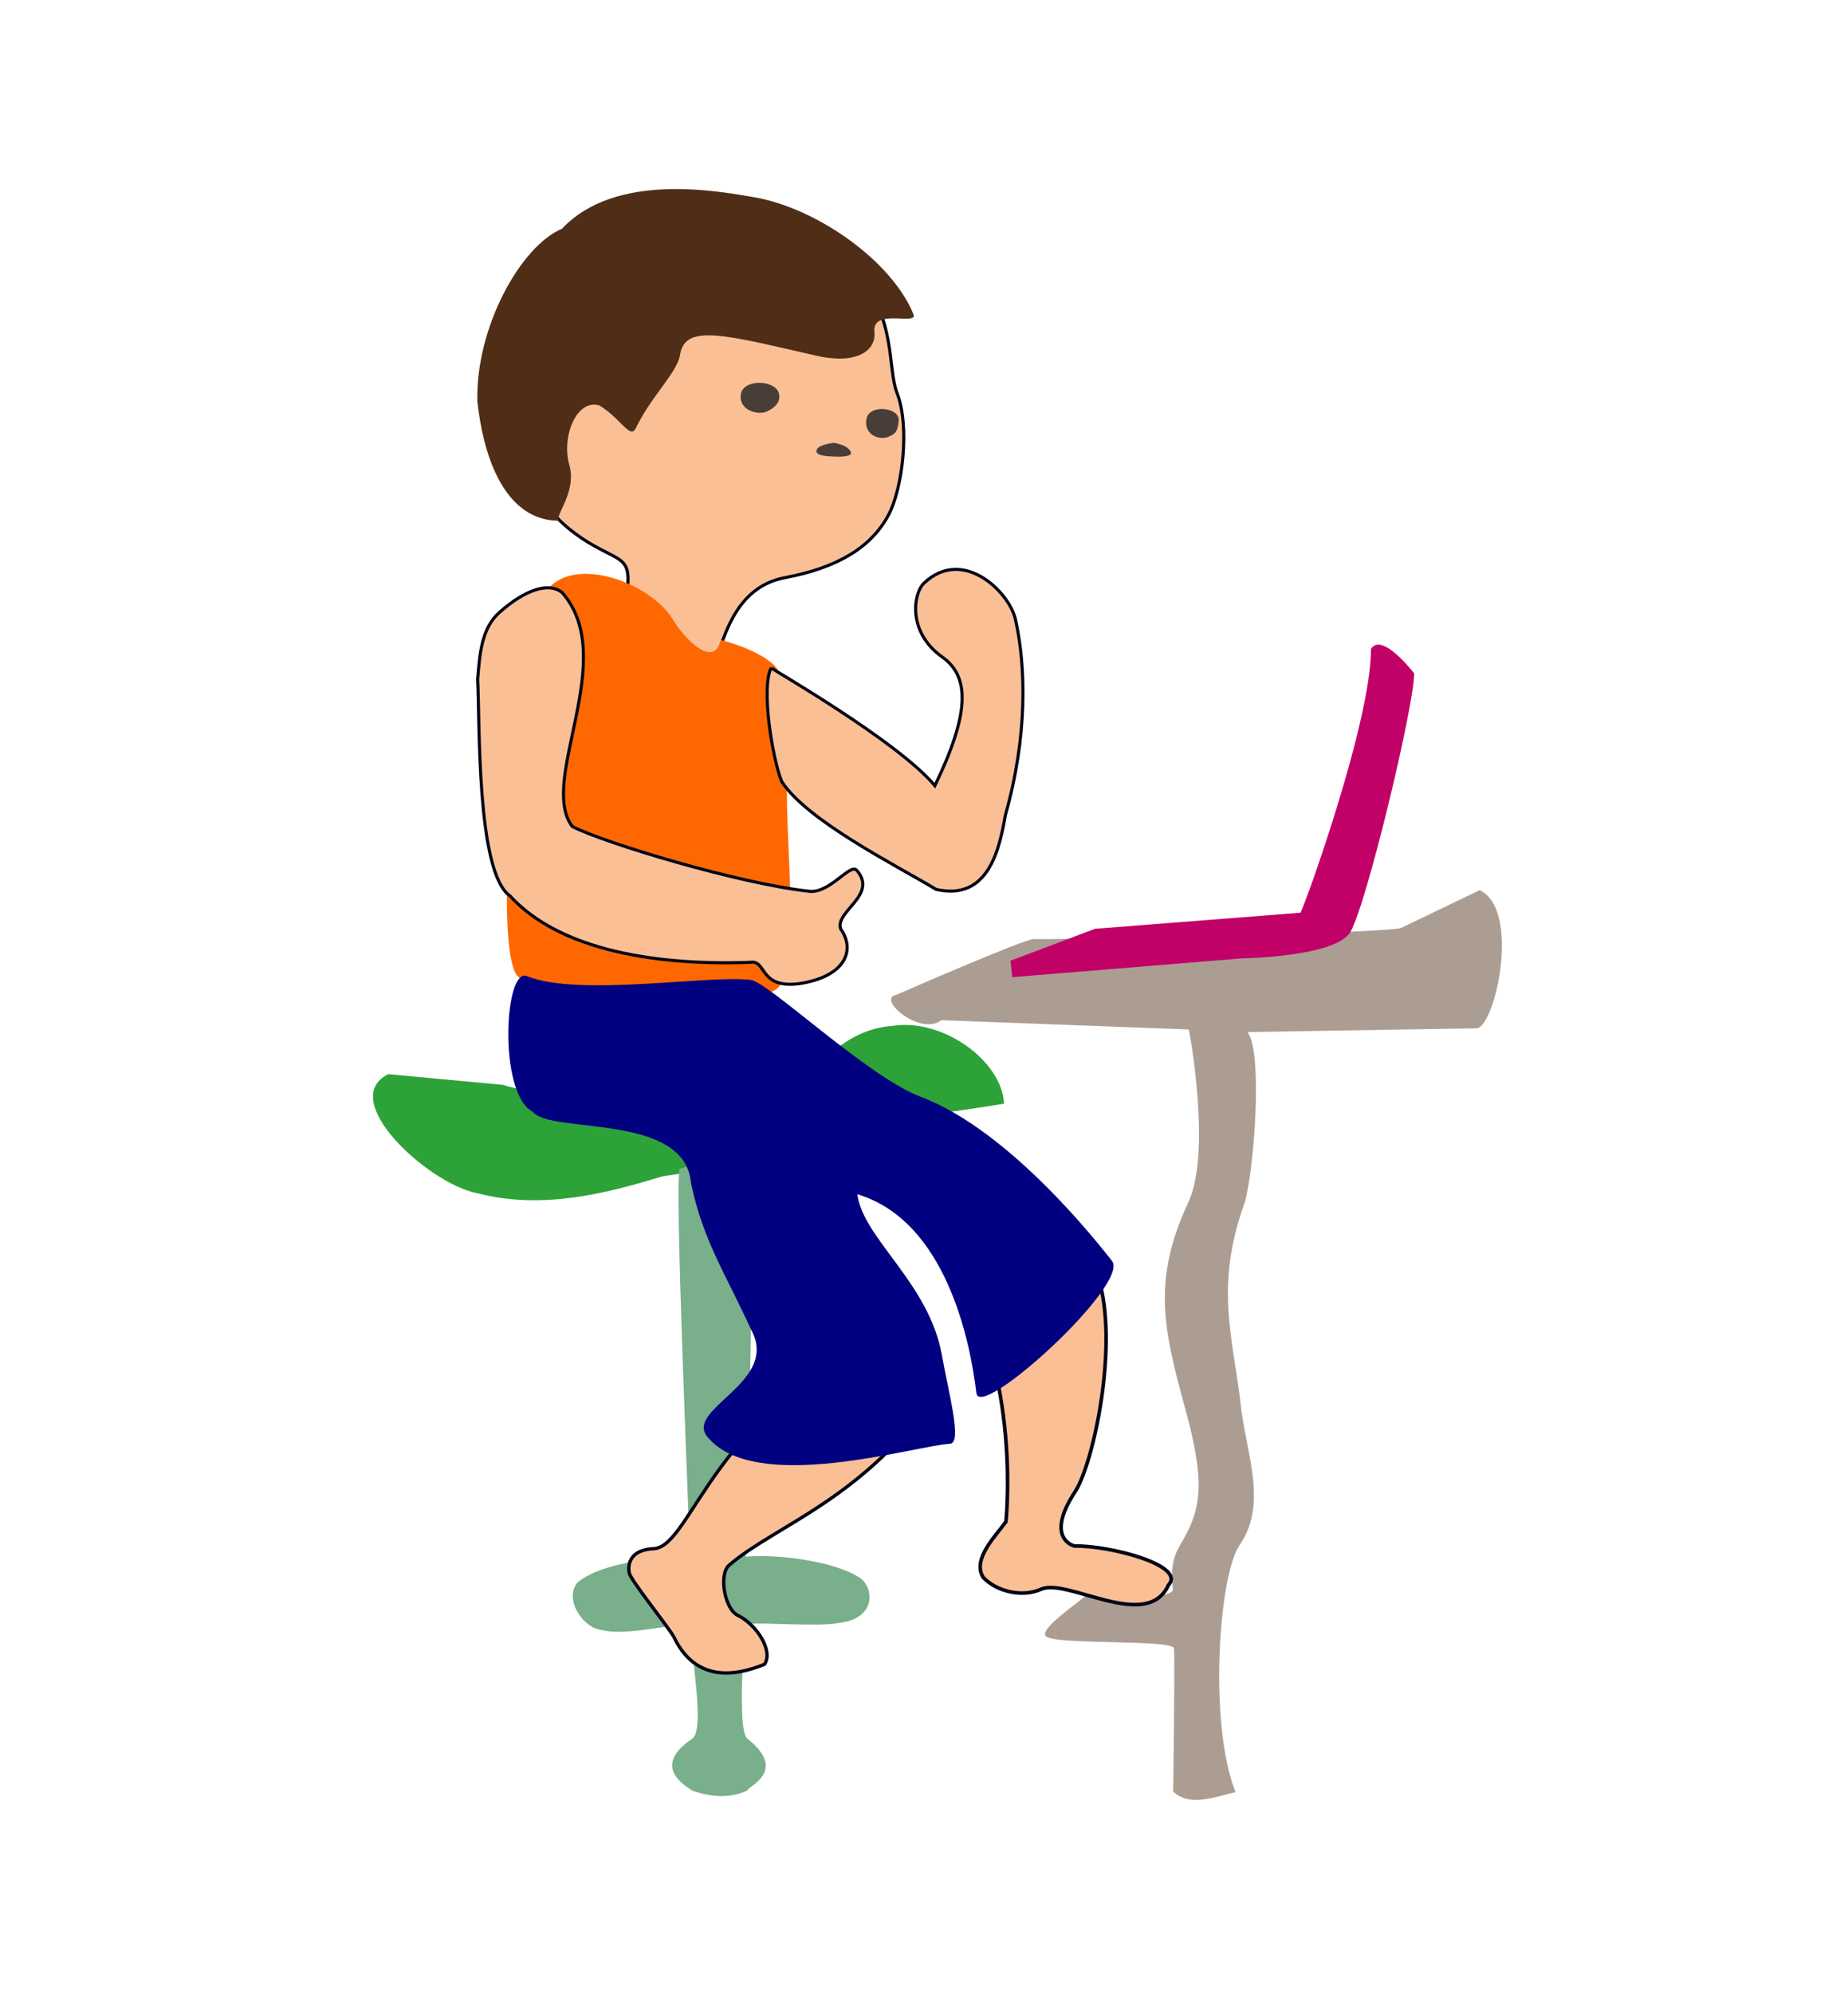 <?xml version="1.0" encoding="UTF-8" standalone="no"?>
<!-- Created with Inkscape (http://www.inkscape.org/) -->

<svg
   width="255mm"
   height="275mm"
   viewBox="0 0 255 275"
   version="1.1"
   id="svg1"
   inkscape:version="1.3.2 (091e20e, 2023-11-25, custom)"
   sodipodi:docname="champion.svg"
   xmlns:inkscape="http://www.inkscape.org/namespaces/inkscape"
   xmlns:sodipodi="http://sodipodi.sourceforge.net/DTD/sodipodi-0.dtd"
   xmlns="http://www.w3.org/2000/svg"
   xmlns:svg="http://www.w3.org/2000/svg">
  <sodipodi:namedview
     id="namedview1"
     pagecolor="#ffffff"
     bordercolor="#666666"
     borderopacity="1.0"
     inkscape:showpageshadow="2"
     inkscape:pageopacity="0.0"
     inkscape:pagecheckerboard="0"
     inkscape:deskcolor="#d1d1d1"
     inkscape:document-units="mm"
     inkscape:zoom="0.70377386"
     inkscape:cx="548.47163"
     inkscape:cy="565.52257"
     inkscape:window-width="1920"
     inkscape:window-height="991"
     inkscape:window-x="2391"
     inkscape:window-y="-9"
     inkscape:window-maximized="1"
     inkscape:current-layer="layer1"
     showgrid="false">
    <inkscape:grid
       id="grid1"
       units="px"
       originx="0"
       originy="0"
       spacingx="0.265"
       spacingy="0.265"
       empcolor="#3f3fff"
       empopacity="0.251"
       color="#3f3fff"
       opacity="0.125"
       empspacing="5"
       dotted="false"
       gridanglex="30"
       gridanglez="30"
       visible="false" />
  </sodipodi:namedview>
  <defs
     id="defs1" />
  <g
     inkscape:groupmode="layer"
     id="layer4"
     inkscape:label="table">
    <path
       id="rect8"
       style="fill:#ac9d93;stroke-width:1.573"
       d="m 204.182,122.817 c 5.65,2.688 2.236,18.483 -0.347,19.064 l -31.682,0.521 c 2.131,2.93 0.896,18.83 -0.373,23.451 -4.352,11.969 -1.496,18.986 -0.46,28.95 0.894,6.337 3.488,13.014 -0.293,18.417 -2.848,4.132 -4.28,24.662 -0.541,34.053 -3.128,0.753 -6.433,2.037 -8.603,-0.084 0,0 0.254,-17.375 0.113,-19.748 -0.075,-1.255 -16.343,-0.463 -17.652,-1.648 -1.072,-0.971 4.183,-4.437 5.694,-5.806 1.171,-1.061 9.017,1.371 11.681,-0.378 0.447,-0.293 -0.821,-3.177 1.101,-6.391 2.799,-4.684 3.674,-8.037 0.791,-18.608 -2.981,-10.93 -4.753,-17.815 0.38,-28.764 3.193,-6.81 0.148,-23.775 0.018,-23.8 l -34.108,-1.282 c -2.885,2.26 -8.978,-2.936 -6.255,-3.483 0,0 17.811,-7.795 19.017,-7.71 1.807,0.127 48.488,-0.761 50.679,-1.536 z"
       sodipodi:nodetypes="ccccccccssssssscccscc" />
  </g>
  <g
     inkscape:groupmode="layer"
     id="layer3"
     inkscape:label="chair">
    <path
       id="rect4"
       style="fill:#2da238;fill-opacity:1;stroke-width:2.013"
       d="m 53.582,148.212 15.817,1.476 c 9.577,3.117 36.553,-0.178 43.091,-1.959 0,0 3.934,-5.738 10.67,-6.175 6.918,-1.089 15.101,4.808 15.387,10.73 -9.703,1.647 -23.151,2.757 -34.403,6.941 -6.806,2.531 -12.126,2.908 -12.844,3.123 -7.409,2.22 -16.305,4.666 -25.483,2.281 -6.71,-1.295 -19.371,-12.893 -12.235,-16.417 z"
       sodipodi:nodetypes="ccsccsscc" />
    <path
       id="rect6"
       style="fill:#79af8b;fill-opacity:1;stroke-width:2.695"
       d="m 103.515,158.424 c 0.95,0.128 -0.611,56.359 -0.611,56.359 4.572,-0.389 12.498,0.68 15.809,2.978 1.837,1.275 2.315,5.587 -2.979,6.172 -2.911,0.564 -9.287,-0.086 -12.852,0.134 0,0 -1.313,14.611 0.246,15.841 5.689,4.488 0.04,6.562 -0.031,7.158 -1.901,0.833 -4.177,1.166 -7.573,0.006 -0.447,-0.404 -6.006,-3.146 -0.014,-7.161 1.814,-1.215 -0.139,-11.351 -0.298,-15.743 -4.844,0.174 -9.423,1.753 -13.028,0.521 -1.772,-0.606 -4.334,-3.869 -2.53,-6.313 4.251,-3.603 15.547,-3.603 15.547,-3.603 0.08,-0.563 -2.327,-54.59 -1.331,-53.53 z"
       sodipodi:nodetypes="ccsccsccscscccc" />
  </g>
  <g
     inkscape:groupmode="layer"
     id="layer5"
     inkscape:label="pc"
     style="display:inline">
    <path
       id="rect3"
       style="fill:#c10068;fill-opacity:1;stroke-width:1.718"
       d="m 189.179,89.536 c 1.506,-2.428 5.952,3.374 5.952,3.374 0.037,4.361 -6.534,31.771 -8.785,35.669 -2.009,3.479 -14.972,3.655 -14.972,3.655 l -31.704,2.596 -0.223,-2.276 11.657,-4.403 28.331,-2.21 c 0.595,-0.879 9.803,-26.494 9.745,-36.406 z"
       sodipodi:nodetypes="ccscccccc" />
  </g>
  <g
     inkscape:label="body"
     inkscape:groupmode="layer"
     id="layer1"
     style="display:inline">
    <path
       id="rect2-8"
       style="display:inline;fill:#fbbf95;stroke-width:0.465;fill-opacity:1;stroke:#010617;stroke-opacity:1;stroke-dasharray:none"
       d="m 129.552,191.696 c -10.097,15.079 -22.486,18.707 -28.932,24.255 -1.485,1.278 -0.635,6.048 1.183,6.937 2.643,1.291 4.939,4.926 3.684,6.758 -2.676,1.048 -9.082,3.298 -12.474,-3.723 -0.577,-1.195 -6.265,-8.205 -6.194,-8.959 0,0 -0.759,-3.12 3.497,-3.285 5.22,-0.528 8.563,-19.903 31.524,-28.127 z"
       sodipodi:nodetypes="csscscccc" />
    <path
       id="rect2-8-2"
       style="display:inline;fill:#fbbf95;stroke-width:0.498;fill-opacity:1;stroke:#010617;stroke-opacity:1;stroke-dasharray:none"
       d="m 149.619,172.523 c 6.012,7.297 1.649,28.855 -1.269,33.306 -4.287,6.539 -0.087,7.489 -0.087,7.489 4.799,-0.094 15.513,2.661 12.959,5.399 -2.945,6.502 -13.956,-1.05 -17.568,0.564 -2.59,1.157 -6.11,0.334 -7.974,-1.618 -1.607,-2.507 1.739,-5.753 3.123,-7.697 0,0 1.988,-18.092 -5.765,-32.58 z"
       sodipodi:nodetypes="csscscscc" />
    <path
       id="path1"
       style="display:inline;fill:#fbbf95;fill-opacity:1;stroke-width:0.429;stroke:#010617;stroke-opacity:1;stroke-dasharray:none"
       d="m 118.465,38.746 c 5.083,4.534 4.032,12.189 5.281,15.382 1.897,4.849 0.711,13.404 -1.1,16.845 -2.444,4.644 -7.222,7.39 -14.324,8.731 C 98.836,81.494 99.795,93.911 97.137,91.86 96.177,91.12 85.225,88.85 85.931,85.146 87.522,76.798 86.645,77.955 81.88,75.255 72.887,70.159 69.775,61.377 72.612,51.182 76.18,38.358 84.037,34.088 94.106,31.865 c 9.285,-2.05 17.965,1.178 24.359,6.881 z"
       sodipodi:nodetypes="ssssssssss" />
    <path
       id="rect1"
       style="display:inline;fill:#ff6800;fill-opacity:1;stroke-width:0.846"
       d="m 107.745,93.198 c 0.225,4.284 5.126,6.459 1.687,10.424 -2.664,3.072 2.237,30.412 -2.539,33.019 -5.78,3.147 -27.681,3.044 -35.178,-1.69 -4.229,-2.538 0.016,-45.375 3.384,-52.984 3.414,-5.636 14.482,-1.829 17.75,3.522 1.705,2.791 5.679,6.816 6.617,2.812 0,0 7.262,1.777 8.279,4.898 z"
       sodipodi:nodetypes="cscccssc" />
    <path
       id="rect5"
       style="display:inline;fill:#fbbf95;fill-opacity:1;stroke:#010617;stroke-width:0.429;stroke-dasharray:none;stroke-opacity:1"
       d="m 68.987,84.436 c -2.54,2.184 -2.788,5.753 -3.077,9.296 0.311,5.402 -0.212,26.695 4.462,29.879 8.47,9.275 25.858,9.441 33.186,9.169 2.234,-0.359 1.153,3.692 6.759,2.941 6.404,-0.991 7.742,-4.65 5.687,-7.549 -0.847,-2.418 5.2,-4.66 2.219,-8.082 -0.912,-1.047 -3.693,3.191 -6.529,2.89 -9.605,-1.019 -28.398,-6.697 -32.728,-8.944 -4.767,-6.328 6.592,-23.128 -1.387,-32.264 -1.831,-1.507 -5.111,-0.409 -8.593,2.665 z"
       sodipodi:nodetypes="ccccccssccc" />
    <path
       id="rect5-8"
       style="display:inline;fill:#fbbf95;fill-opacity:1;stroke-width:0.429;stroke:#010617;stroke-opacity:1;stroke-dasharray:none"
       d="m 129.171,122.717 c 7.34,1.68 8.78,-5.852 9.563,-10.266 3.062,-10.827 2.856,-20.472 1.377,-27.014 -0.853,-3.77 -7.27,-10.057 -12.619,-4.967 -1.47,1.399 -2.319,6.753 2.525,10.182 3.916,2.772 3.708,7.961 -1.016,17.756 -5.122,-6.138 -22.59,-16.136 -22.588,-16.258 -1.434,2.715 0.183,12.617 1.465,15.71 3.552,5.417 15.644,11.466 21.293,14.857 z"
       sodipodi:nodetypes="ccssscccc" />
    <path
       id="rect2"
       style="fill:#000080;stroke-width:1.671"
       d="m 72.842,134.74 c 7.273,2.817 25.147,-0.268 30.766,0.474 2.501,0.33 16.098,13.362 23.431,16.118 12.542,4.712 25.017,20.899 26.4,22.651 2.53,3.204 -18.254,22.128 -18.712,18.234 -0.847,-7.2 -4.226,-23.803 -16.432,-27.434 0.841,6.197 9.883,12.182 11.679,22.222 0.943,5.275 2.823,12.088 1.134,12.197 -5.049,0.324 -26.983,7.086 -33.515,-0.974 -3.054,-3.768 9.464,-7.335 6.302,-14.241 -3.918,-8.559 -6.815,-12.65 -8.541,-20.697 -0.76,-9.849 -19.376,-6.75 -21.833,-9.884 -4.862,-2.492 -3.927,-20.486 -0.679,-18.666 z"
       sodipodi:nodetypes="csssscssssccc" />
  </g>
  <g
     inkscape:groupmode="layer"
     id="layer2"
     inkscape:label="body 1">
    <path
       id="path6"
       style="fill:#483e37;stroke-width:0.892"
       d="m 124.004,58.003 c -0.118,1.534 -0.443,1.832 -1.302,2.225 -1.343,0.614 -3.554,-0.22 -3.142,-2.429 0.387,-2.08 4.583,-1.603 4.444,0.204 z"
       sodipodi:nodetypes="ssss" />
    <path
       id="path6-8"
       style="fill:#483e37;stroke-width:0.892"
       d="m 107.44,54.164 c 0.446,1.346 -0.725,2.208 -1.584,2.601 -1.343,0.614 -4.024,-0.22 -3.612,-2.429 0.387,-2.08 4.626,-1.892 5.196,-0.172 z"
       sodipodi:nodetypes="ssss" />
    <path
       id="path6-5"
       style="fill:#483e37;stroke-width:0.98"
       d="m 117.393,62.341 c 0.365,0.688 -1.462,0.693 -2.26,0.658 -1.321,-0.058 -2.786,-0.16 -2.418,-0.989 0.313,-0.705 2.397,-0.91 2.397,-0.91 0.789,0.202 1.819,0.371 2.281,1.241 z"
       sodipodi:nodetypes="sssss" />
    <path
       id="rect7"
       style="fill:#502d16;stroke-width:1.424"
       d="m 77.538,31.57 c 7.356,-7.831 21.362,-5.248 26.532,-4.355 8.693,1.502 19.025,8.838 21.983,16.167 0.612,1.604 -5.762,-0.957 -5.394,2.428 0.254,2.333 -2.088,4.624 -8.104,3.249 -12.518,-2.86 -18.015,-4.437 -18.709,-0.143 -0.411,2.547 -3.864,5.539 -6.151,10.226 -0.73,1.496 -2.158,-1.535 -5.024,-3.219 -3.09,-0.885 -5.23,4.299 -4.113,8.215 1.18,4.136 -2.724,7.699 -1.102,7.699 C 70.952,72.101 67.003,65.57 65.871,55.393 65.605,45.211 71.842,33.944 77.538,31.57 Z"
       sodipodi:nodetypes="cscsssscsccc" />
  </g>
</svg>
